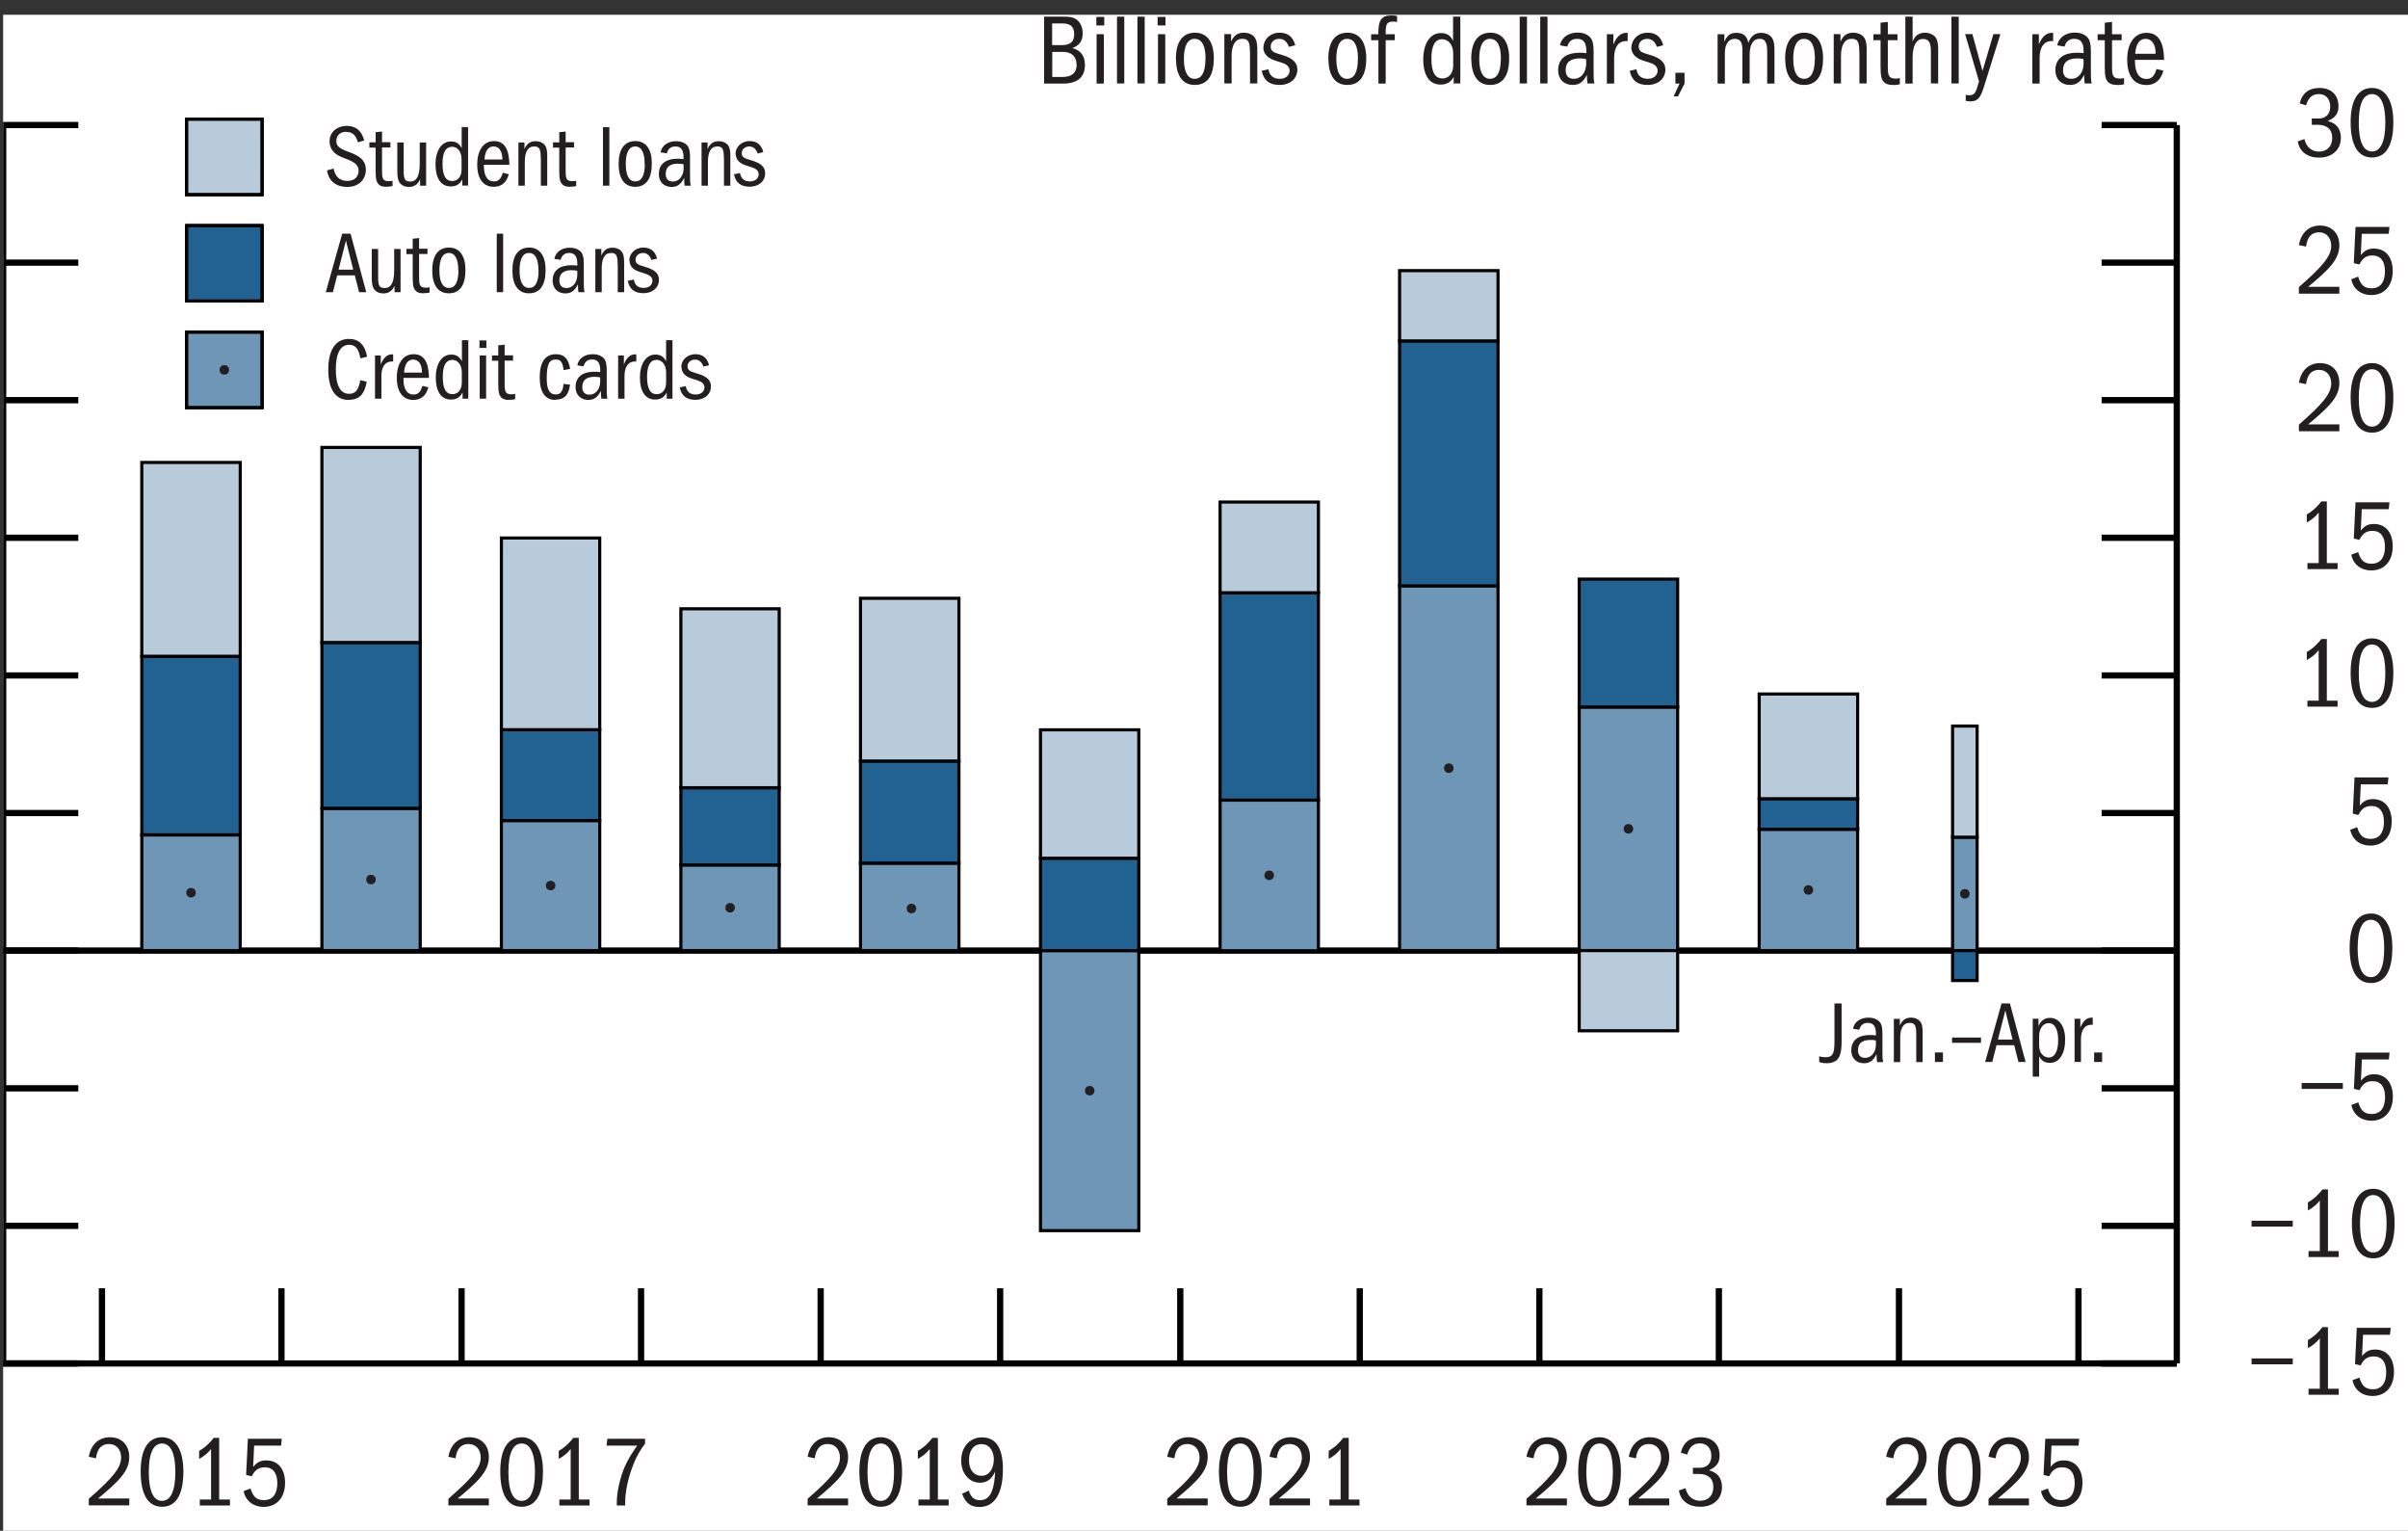 <?xml version="1.0" encoding="UTF-8"?>
<svg id="Layer_1" xmlns="http://www.w3.org/2000/svg" version="1.1" xmlns:xlink="http://www.w3.org/1999/xlink" viewBox="0 0 192.25 122.18">
  <rect x="0" y="0" width="192.25" height="122.18" fill="#333333" stroke="none"/>
  <!-- Generator: Adobe Illustrator 29.5.1, SVG Export Plug-In . SVG Version: 2.1.0 Build 141)  -->
  <defs>
    <style>
      .st0 {
        stroke-miterlimit: 10;
        stroke-width: .25px;
      }

      .st0, .st1, .st2 {
        fill: none;
      }

      .st0, .st2 {
        stroke: #000;
      }

      .st3 {
        fill: #231f20;
      }

      .st4 {
        fill: #6e97b7;
      }

      .st5 {
        fill: #226293;
      }

      .st6 {
        fill: #fff;
      }

      .st2 {
        stroke-linejoin: round;
        stroke-width: .5px;
      }

      .st7 {
        clip-path: url(#clippath-1);
      }

      .st8 {
        fill: #b7cbda;
      }

      .st9 {
        clip-path: url(#clippath-2);
      }

      .st10 {
        clip-path: url(#clippath);
      }
    </style>
    <clipPath id="clippath">
      <rect class="st1" x=".25" y="75.18" width="173.54" height="1"/>
    </clipPath>
    <clipPath id="clippath-1">
      <rect class="st1" x=".25" y="1.18" width="192" height="121"/>
    </clipPath>
    <clipPath id="clippath-2">
      <rect class="st1" x=".25" y="1.18" width="192" height="121"/>
    </clipPath>
  </defs>
  <g>
    <rect class="st6" x=".25" y="1.18" width="192" height="121"/>
    <g class="st10">
      <line class="st2" x1=".25" y1="75.87" x2="173.79" y2="75.87"/>
    </g>
    <rect class="st4" x="11.32" y="66.64" width="7.86" height="9.23"/>
    <rect class="st0" x="11.32" y="66.64" width="7.86" height="9.23"/>
    <rect class="st5" x="11.32" y="52.38" width="7.86" height="14.25"/>
    <rect class="st0" x="11.32" y="52.38" width="7.86" height="14.25"/>
    <rect class="st8" x="11.32" y="36.91" width="7.86" height="15.47"/>
    <rect class="st0" x="11.32" y="36.91" width="7.86" height="15.47"/>
    <rect class="st4" x="25.7" y="64.52" width="7.85" height="11.35"/>
    <rect class="st0" x="25.7" y="64.52" width="7.85" height="11.35"/>
    <rect class="st5" x="25.7" y="51.28" width="7.85" height="13.23"/>
    <rect class="st0" x="25.7" y="51.28" width="7.85" height="13.23"/>
    <rect class="st8" x="25.7" y="35.71" width="7.85" height="15.57"/>
    <rect class="st0" x="25.7" y="35.71" width="7.85" height="15.57"/>
    <rect class="st4" x="40.03" y="65.49" width="7.85" height="10.38"/>
    <rect class="st0" x="40.03" y="65.49" width="7.85" height="10.38"/>
    <rect class="st5" x="40.03" y="58.23" width="7.85" height="7.26"/>
    <rect class="st0" x="40.03" y="58.23" width="7.85" height="7.26"/>
    <rect class="st8" x="40.03" y="42.94" width="7.85" height="15.3"/>
    <rect class="st0" x="40.03" y="42.94" width="7.85" height="15.3"/>
    <rect class="st4" x="54.36" y="69.03" width="7.85" height="6.84"/>
    <rect class="st0" x="54.36" y="69.03" width="7.85" height="6.84"/>
    <rect class="st5" x="54.36" y="62.87" width="7.85" height="6.17"/>
    <rect class="st0" x="54.36" y="62.87" width="7.85" height="6.17"/>
    <rect class="st8" x="54.36" y="48.59" width="7.85" height="14.28"/>
    <rect class="st0" x="54.36" y="48.59" width="7.85" height="14.28"/>
    <rect class="st4" x="68.7" y="68.89" width="7.86" height="6.98"/>
    <rect class="st0" x="68.7" y="68.89" width="7.86" height="6.98"/>
    <rect class="st5" x="68.7" y="60.74" width="7.86" height="8.15"/>
    <rect class="st0" x="68.7" y="60.74" width="7.86" height="8.15"/>
    <rect class="st8" x="68.7" y="47.75" width="7.86" height="12.99"/>
    <rect class="st0" x="68.7" y="47.75" width="7.86" height="12.99"/>
    <rect class="st4" x="83.07" y="75.87" width="7.85" height="22.35"/>
    <rect class="st0" x="83.07" y="75.87" width="7.85" height="22.35"/>
    <rect class="st5" x="83.07" y="68.49" width="7.85" height="7.38"/>
    <rect class="st0" x="83.07" y="68.49" width="7.85" height="7.38"/>
    <rect class="st8" x="83.07" y="58.25" width="7.85" height="10.25"/>
    <rect class="st0" x="83.07" y="58.25" width="7.85" height="10.25"/>
    <rect class="st4" x="97.41" y="63.86" width="7.85" height="12.02"/>
    <rect class="st0" x="97.41" y="63.86" width="7.85" height="12.02"/>
    <rect class="st5" x="97.41" y="47.31" width="7.85" height="16.55"/>
    <rect class="st0" x="97.41" y="47.31" width="7.85" height="16.55"/>
    <rect class="st8" x="97.41" y="40.07" width="7.85" height="7.24"/>
    <rect class="st0" x="97.41" y="40.07" width="7.85" height="7.24"/>
    <rect class="st4" x="111.74" y="46.75" width="7.86" height="29.12"/>
    <rect class="st0" x="111.74" y="46.75" width="7.86" height="29.12"/>
    <rect class="st5" x="111.74" y="27.21" width="7.86" height="19.55"/>
    <rect class="st0" x="111.74" y="27.21" width="7.86" height="19.55"/>
    <rect class="st8" x="111.74" y="21.6" width="7.86" height="5.61"/>
    <rect class="st0" x="111.74" y="21.6" width="7.86" height="5.61"/>
    <rect class="st4" x="126.08" y="56.43" width="7.86" height="19.44"/>
    <rect class="st0" x="126.08" y="56.43" width="7.86" height="19.44"/>
    <rect class="st5" x="126.08" y="46.22" width="7.86" height="10.21"/>
    <rect class="st0" x="126.08" y="46.22" width="7.86" height="10.21"/>
    <rect class="st8" x="126.08" y="75.87" width="7.86" height="6.4"/>
    <rect class="st0" x="126.08" y="75.87" width="7.86" height="6.4"/>
    <rect class="st4" x="140.45" y="66.18" width="7.86" height="9.69"/>
    <rect class="st0" x="140.45" y="66.18" width="7.86" height="9.69"/>
    <rect class="st5" x="140.45" y="63.75" width="7.86" height="2.44"/>
    <rect class="st0" x="140.45" y="63.75" width="7.86" height="2.44"/>
    <rect class="st8" x="140.45" y="55.39" width="7.86" height="8.36"/>
    <rect class="st0" x="140.45" y="55.39" width="7.86" height="8.36"/>
    <rect class="st4" x="155.89" y="66.82" width="1.96" height="9.05"/>
    <rect class="st0" x="155.89" y="66.82" width="1.96" height="9.05"/>
    <rect class="st5" x="155.89" y="75.87" width="1.96" height="2.39"/>
    <rect class="st0" x="155.89" y="75.87" width="1.96" height="2.39"/>
    <rect class="st8" x="155.89" y="57.95" width="1.96" height="8.87"/>
    <rect class="st0" x="155.89" y="57.95" width="1.96" height="8.87"/>
    <g>
      <path class="st3" d="M145.77,84.38c.67,0,.69-.5.69-1.45v-2.84h.57v2.98c0,.38-.01.9-.19,1.27-.18.38-.57.52-1.01.52-.14,0-.36-.01-.59-.1v-.46c.16.06.3.08.53.08Z"/>
      <path class="st3" d="M149.81,84.15c-.24.5-.55.71-.99.71-.61,0-1.02-.41-1.02-1.02,0-.69.41-1.23,1.51-1.23.17,0,.29,0,.46.03v-.17c0-.6-.25-.83-.64-.83-.34,0-.58.15-.69.55l-.5-.08c.1-.56.6-.89,1.23-.89.24,0,.44.04.62.13.36.19.5.43.5,1.16v1.31c0,.56,0,.71.06.95h-.49c-.02-.16-.04-.35-.04-.61ZM149.36,83c-.71,0-1.02.28-1.02.83,0,.36.17.6.57.6.51,0,.86-.46.86-1.07,0-.11,0-.28-.01-.32-.13-.03-.25-.04-.4-.04Z"/>
      <path class="st3" d="M152.99,82.53c0-.68-.11-.89-.53-.89-.53,0-.75.47-.75,1.22v1.91h-.51v-3.45h.48v.53c.2-.47.5-.63.89-.63.22,0,.39.05.54.14.28.18.39.43.39,1.05v2.36h-.51v-2.23Z"/>
      <path class="st3" d="M154.48,84h.64v.76h-.64v-.76Z"/>
      <path class="st3" d="M155.85,82.81h2.31v.42h-2.31v-.42Z"/>
      <path class="st3" d="M160.8,83.42h-1.4l-.34,1.34h-.57l1.31-4.67h.67l1.25,4.67h-.57l-.34-1.34ZM159.51,82.97h1.17l-.58-2.32-.59,2.32Z"/>
      <path class="st3" d="M162.29,81.31h.46v.6c.19-.47.49-.67.92-.67.75,0,1.21.71,1.21,1.74s-.41,1.85-1.21,1.85c-.39,0-.64-.12-.87-.52v1.62h-.51v-4.62ZM163.56,84.4c.53,0,.76-.56.76-1.39s-.26-1.35-.76-1.35c-.46,0-.76.45-.76,1.05v.74c0,.57.34.95.76.95Z"/>
      <path class="st3" d="M165.63,81.31h.46v.72c.22-.58.54-.81.91-.81h.08v.57h-.12c-.53,0-.82.45-.82,1.15v1.82h-.51v-3.45Z"/>
    </g>
    <path class="st3" d="M167.19,84h.64v.76h-.64v-.76Z"/>
    <g class="st7">
      <path class="st2" d="M.25,108.82V9.98M6.25,108.82H.25M6.25,97.84H.25M6.25,86.86H.25M6.25,75.87H.25M6.25,64.89H.25M6.25,53.91H.25M6.25,42.92H.25M6.25,31.94H.25M6.25,20.96H.25M6.25,9.98H.25M173.79,108.82V9.98M167.79,108.82h6M167.79,97.84h6M167.79,86.86h6M167.79,75.87h6M167.79,64.89h6M167.79,53.91h6M167.79,42.92h6M167.79,31.94h6M167.79,20.96h6M167.79,9.98h6"/>
    </g>
    <path class="st3" d="M183.05,108.89h-3.29v-.47h3.29v.47Z"/>
    <g>
      <path class="st3" d="M184.31,110.84h.9v-4.03c-.26.34-.57.58-.95.79v-.64c.55-.32.88-.68,1.16-1.04h.44v4.92h.86v.48h-2.41v-.48Z"/>
      <path class="st3" d="M189.45,110.88c.75,0,1.06-.57,1.06-1.36s-.34-1.26-1-1.26c-.47,0-.79.2-1.04.72l-.45-.11.14-2.89h2.71l-.06.55h-2.15l-.08,1.7c.32-.39.61-.52,1.05-.52.97,0,1.5.73,1.5,1.78,0,1.23-.7,1.93-1.72,1.93-.79,0-1.43-.46-1.59-1.26l.55-.21c.22.74.56.93,1.07.93Z"/>
    </g>
    <path class="st3" d="M183.05,97.9h-3.29v-.47h3.29v.47Z"/>
    <g>
      <path class="st3" d="M184.31,99.85h.9v-4.03c-.26.34-.57.58-.95.79v-.64c.55-.32.88-.68,1.16-1.04h.44v4.92h.86v.48h-2.41v-.48Z"/>
      <path class="st3" d="M187.77,97.61c0-1.85.65-2.73,1.71-2.73s1.7.98,1.7,2.73c0,2.02-.69,2.82-1.7,2.82-1.13,0-1.71-.98-1.71-2.83ZM190.54,97.67c0-1.5-.37-2.29-1.06-2.29s-1.06.75-1.06,2.29.38,2.29,1.06,2.29,1.06-.79,1.06-2.29Z"/>
    </g>
    <path class="st3" d="M187.05,86.91h-3.29v-.47h3.29v.47Z"/>
    <path class="st3" d="M189.36,88.91c.75,0,1.06-.57,1.06-1.36s-.34-1.26-1-1.26c-.47,0-.79.2-1.04.72l-.45-.11.14-2.89h2.71l-.06.55h-2.15l-.08,1.7c.32-.39.61-.52,1.05-.52.97,0,1.5.73,1.5,1.78,0,1.23-.7,1.93-1.72,1.93-.79,0-1.43-.46-1.59-1.26l.55-.21c.22.74.56.93,1.07.93Z"/>
    <path class="st3" d="M187.59,75.64c0-1.85.65-2.73,1.71-2.73s1.7.98,1.7,2.73c0,2.02-.69,2.82-1.7,2.82-1.13,0-1.71-.98-1.71-2.83ZM190.35,75.7c0-1.5-.37-2.29-1.06-2.29s-1.06.75-1.06,2.29.38,2.29,1.06,2.29,1.06-.79,1.06-2.29Z"/>
    <path class="st3" d="M189.27,66.95c.75,0,1.06-.57,1.06-1.36s-.34-1.26-1-1.26c-.47,0-.79.2-1.04.72l-.45-.11.14-2.89h2.71l-.06.55h-2.15l-.08,1.7c.32-.39.61-.52,1.05-.52.97,0,1.5.73,1.5,1.78,0,1.23-.7,1.93-1.72,1.93-.79,0-1.43-.46-1.59-1.26l.55-.21c.22.74.56.93,1.07.93Z"/>
    <g>
      <path class="st3" d="M184.22,55.92h.9v-4.03c-.26.34-.57.58-.95.79v-.64c.55-.32.88-.68,1.16-1.04h.44v4.92h.86v.48h-2.41v-.48Z"/>
      <path class="st3" d="M187.67,53.68c0-1.85.65-2.73,1.71-2.73s1.7.98,1.7,2.73c0,2.02-.69,2.82-1.7,2.82-1.13,0-1.71-.98-1.71-2.83ZM190.44,53.73c0-1.5-.37-2.29-1.06-2.29s-1.06.75-1.06,2.29.38,2.29,1.06,2.29,1.06-.79,1.06-2.29Z"/>
    </g>
    <g>
      <path class="st3" d="M184.22,44.94h.9v-4.03c-.26.34-.57.58-.95.79v-.64c.55-.32.88-.68,1.16-1.04h.44v4.92h.86v.48h-2.41v-.48Z"/>
      <path class="st3" d="M189.35,44.99c.75,0,1.06-.57,1.06-1.36s-.34-1.26-1-1.26c-.47,0-.79.2-1.04.72l-.45-.11.14-2.89h2.71l-.06.55h-2.15l-.08,1.7c.32-.39.61-.52,1.05-.52.97,0,1.5.73,1.5,1.78,0,1.23-.7,1.93-1.72,1.93-.79,0-1.43-.46-1.59-1.26l.55-.21c.22.74.56.93,1.07.93Z"/>
    </g>
    <g>
      <path class="st3" d="M183.54,33.89c1.88-1.64,2.58-2.46,2.58-3.29,0-.6-.35-1.08-.98-1.08-.57,0-.93.36-1.03,1.14l-.57-.12c.17-.99.81-1.56,1.68-1.56.94,0,1.55.62,1.55,1.58,0,1.13-.84,1.94-2.49,3.31h2.49v.55h-3.23v-.54Z"/>
      <path class="st3" d="M187.67,31.71c0-1.85.65-2.73,1.71-2.73s1.7.98,1.7,2.73c0,2.02-.69,2.82-1.7,2.82-1.13,0-1.71-.98-1.71-2.83ZM190.44,31.76c0-1.5-.37-2.29-1.06-2.29s-1.06.75-1.06,2.29.38,2.29,1.06,2.29,1.06-.79,1.06-2.29Z"/>
    </g>
    <g>
      <path class="st3" d="M183.54,22.91c1.88-1.64,2.58-2.46,2.58-3.29,0-.6-.35-1.08-.98-1.08-.57,0-.93.36-1.03,1.14l-.57-.12c.17-.99.81-1.56,1.68-1.56.94,0,1.55.62,1.55,1.58,0,1.13-.84,1.94-2.49,3.31h2.49v.55h-3.23v-.54Z"/>
      <path class="st3" d="M189.35,23.01c.75,0,1.06-.57,1.06-1.36s-.34-1.26-1-1.26c-.47,0-.79.2-1.04.72l-.45-.11.14-2.89h2.71l-.06.55h-2.15l-.08,1.7c.32-.39.61-.52,1.05-.52.97,0,1.5.73,1.5,1.78,0,1.23-.7,1.93-1.72,1.93-.79,0-1.43-.46-1.59-1.26l.55-.21c.22.74.56.93,1.07.93Z"/>
    </g>
    <g>
      <path class="st3" d="M184.55,9.46h.55c.7,0,.94-.47.94-.95,0-.61-.35-1-.9-1-.49,0-.83.23-1.03.9l-.51-.16c.22-.86.77-1.23,1.59-1.23.92,0,1.51.56,1.51,1.45,0,.54-.19.9-.86,1.19.7.17,1.05.63,1.05,1.34,0,.9-.64,1.58-1.74,1.58-.92,0-1.57-.47-1.7-1.3l.53-.18c.17.74.69,1,1.16,1,.62,0,1.06-.39,1.06-1.1s-.46-1.04-1.16-1.04h-.47v-.48Z"/>
      <path class="st3" d="M187.67,9.75c0-1.85.65-2.73,1.71-2.73s1.7.98,1.7,2.73c0,2.02-.69,2.82-1.7,2.82-1.13,0-1.71-.98-1.71-2.83ZM190.44,9.8c0-1.5-.37-2.29-1.06-2.29s-1.06.75-1.06,2.29.38,2.29,1.06,2.29,1.06-.79,1.06-2.29Z"/>
    </g>
    <g class="st9">
      <path class="st2" d="M.25,108.82h173.54M8.14,102.82v6M22.47,102.82v6M36.85,102.82v6M51.18,102.82v6M65.52,102.82v6M79.85,102.82v6M94.23,102.82v6M108.56,102.82v6M122.9,102.82v6M137.23,102.82v6M151.61,102.82v6M165.94,102.82v6"/>
    </g>
    <g>
      <path class="st3" d="M7.09,119.62c1.88-1.64,2.58-2.46,2.58-3.29,0-.6-.35-1.08-.98-1.08-.57,0-.93.36-1.03,1.14l-.57-.12c.17-.99.81-1.56,1.68-1.56.94,0,1.55.62,1.55,1.58,0,1.13-.84,1.94-2.49,3.31h2.49v.55h-3.23v-.54Z"/>
      <path class="st3" d="M11.23,117.44c0-1.85.65-2.73,1.71-2.73s1.7.98,1.7,2.73c0,2.02-.69,2.82-1.7,2.82-1.13,0-1.71-.98-1.71-2.83ZM14,117.5c0-1.5-.37-2.29-1.06-2.29s-1.06.75-1.06,2.29.38,2.29,1.06,2.29,1.06-.79,1.06-2.29Z"/>
      <path class="st3" d="M15.95,119.68h.9v-4.03c-.26.34-.57.58-.95.79v-.64c.55-.32.88-.68,1.16-1.04h.44v4.92h.86v.48h-2.41v-.48Z"/>
      <path class="st3" d="M21.08,119.73c.75,0,1.06-.57,1.06-1.36s-.34-1.26-1-1.26c-.47,0-.79.2-1.04.72l-.45-.11.14-2.89h2.71l-.06.55h-2.15l-.08,1.7c.32-.39.61-.52,1.05-.52.97,0,1.5.73,1.5,1.78,0,1.23-.7,1.93-1.72,1.93-.79,0-1.43-.46-1.59-1.26l.55-.21c.22.74.56.93,1.07.93Z"/>
    </g>
    <g>
      <path class="st3" d="M35.8,119.62c1.88-1.64,2.58-2.46,2.58-3.29,0-.6-.35-1.08-.98-1.08-.57,0-.93.36-1.03,1.14l-.57-.12c.17-.99.81-1.56,1.68-1.56.94,0,1.55.62,1.55,1.58,0,1.13-.84,1.94-2.49,3.31h2.49v.55h-3.23v-.54Z"/>
      <path class="st3" d="M39.94,117.44c0-1.85.65-2.73,1.71-2.73s1.7.98,1.7,2.73c0,2.02-.69,2.82-1.7,2.82-1.13,0-1.71-.98-1.71-2.83ZM42.71,117.5c0-1.5-.37-2.29-1.06-2.29s-1.06.75-1.06,2.29.38,2.29,1.06,2.29,1.06-.79,1.06-2.29Z"/>
      <path class="st3" d="M44.66,119.68h.9v-4.03c-.26.34-.57.58-.95.79v-.64c.55-.32.88-.68,1.16-1.04h.44v4.92h.86v.48h-2.41v-.48Z"/>
      <path class="st3" d="M49.24,120.05c0-.51.06-1.03.18-1.55.26-1.08.53-1.82,1.45-3.12h-2.44l.06-.55h3.01v.39c-.39.52-.7,1.06-.91,1.61-.44,1.11-.68,2.14-.68,3.23v.1h-.66v-.11Z"/>
    </g>
    <g>
      <path class="st3" d="M64.48,119.62c1.88-1.64,2.58-2.46,2.58-3.29,0-.6-.35-1.08-.98-1.08-.57,0-.93.36-1.03,1.14l-.57-.12c.17-.99.81-1.56,1.68-1.56.94,0,1.55.62,1.55,1.58,0,1.13-.84,1.94-2.49,3.31h2.49v.55h-3.23v-.54Z"/>
      <path class="st3" d="M68.61,117.44c0-1.85.65-2.73,1.71-2.73s1.7.98,1.7,2.73c0,2.02-.69,2.82-1.7,2.82-1.13,0-1.71-.98-1.71-2.83ZM71.38,117.5c0-1.5-.37-2.29-1.06-2.29s-1.06.75-1.06,2.29.38,2.29,1.06,2.29,1.06-.79,1.06-2.29Z"/>
      <path class="st3" d="M73.33,119.68h.9v-4.03c-.26.34-.57.58-.95.79v-.64c.55-.32.88-.68,1.16-1.04h.44v4.92h.86v.48h-2.41v-.48Z"/>
      <path class="st3" d="M78.29,119.73c.92,0,1.11-1.2,1.16-2.28-.28.65-.7.89-1.21.89-.83,0-1.5-.7-1.5-1.78s.7-1.84,1.65-1.84c1.11,0,1.68.83,1.68,2.53,0,1.96-.66,3.03-1.88,3.03-.67,0-1.1-.3-1.38-1.06l.54-.25c.19.63.52.77.94.77ZM79.35,116.52c0-.7-.35-1.26-.98-1.26s-1.01.5-1.01,1.29.42,1.24,1,1.24c.62,0,.98-.59.98-1.27Z"/>
    </g>
    <g>
      <path class="st3" d="M93.19,119.62c1.88-1.64,2.58-2.46,2.58-3.29,0-.6-.35-1.08-.98-1.08-.57,0-.93.36-1.03,1.14l-.57-.12c.17-.99.81-1.56,1.68-1.56.94,0,1.55.62,1.55,1.58,0,1.13-.84,1.94-2.49,3.31h2.49v.55h-3.23v-.54Z"/>
      <path class="st3" d="M97.32,117.44c0-1.85.65-2.73,1.71-2.73s1.7.98,1.7,2.73c0,2.02-.69,2.82-1.7,2.82-1.13,0-1.71-.98-1.71-2.83ZM100.09,117.5c0-1.5-.37-2.29-1.06-2.29s-1.06.75-1.06,2.29.38,2.29,1.06,2.29,1.06-.79,1.06-2.29Z"/>
      <path class="st3" d="M101.36,119.62c1.88-1.64,2.58-2.46,2.58-3.29,0-.6-.35-1.08-.98-1.08-.57,0-.93.36-1.03,1.14l-.57-.12c.17-.99.81-1.56,1.68-1.56.94,0,1.55.62,1.55,1.58,0,1.13-.84,1.94-2.49,3.31h2.49v.55h-3.23v-.54Z"/>
      <path class="st3" d="M106.13,119.68h.9v-4.03c-.26.34-.57.58-.95.79v-.64c.55-.32.88-.68,1.16-1.04h.44v4.92h.86v.48h-2.41v-.48Z"/>
    </g>
    <g>
      <path class="st3" d="M121.87,119.62c1.88-1.64,2.58-2.46,2.58-3.29,0-.6-.35-1.08-.98-1.08-.57,0-.93.36-1.03,1.14l-.57-.12c.17-.99.81-1.56,1.68-1.56.94,0,1.55.62,1.55,1.58,0,1.13-.84,1.94-2.49,3.31h2.49v.55h-3.23v-.54Z"/>
      <path class="st3" d="M126,117.44c0-1.85.65-2.73,1.71-2.73s1.7.98,1.7,2.73c0,2.02-.69,2.82-1.7,2.82-1.13,0-1.71-.98-1.71-2.83ZM128.77,117.5c0-1.5-.37-2.29-1.06-2.29s-1.06.75-1.06,2.29.38,2.29,1.06,2.29,1.06-.79,1.06-2.29Z"/>
      <path class="st3" d="M130.04,119.62c1.88-1.64,2.58-2.46,2.58-3.29,0-.6-.35-1.08-.98-1.08-.57,0-.93.36-1.03,1.14l-.57-.12c.17-.99.81-1.56,1.68-1.56.94,0,1.55.62,1.55,1.58,0,1.13-.84,1.94-2.49,3.31h2.49v.55h-3.23v-.54Z"/>
      <path class="st3" d="M135.14,117.15h.55c.7,0,.94-.47.94-.95,0-.61-.35-1-.9-1-.49,0-.83.23-1.03.9l-.51-.16c.22-.86.77-1.23,1.59-1.23.92,0,1.51.56,1.51,1.45,0,.54-.19.9-.86,1.19.7.17,1.05.63,1.05,1.34,0,.9-.64,1.57-1.74,1.57-.92,0-1.57-.47-1.7-1.3l.53-.18c.17.74.69,1,1.16,1,.62,0,1.06-.39,1.06-1.1s-.46-1.04-1.16-1.04h-.47v-.48Z"/>
    </g>
    <g>
      <path class="st3" d="M150.59,119.62c1.88-1.64,2.58-2.46,2.58-3.29,0-.6-.35-1.08-.98-1.08-.57,0-.93.36-1.03,1.14l-.57-.12c.17-.99.81-1.56,1.68-1.56.94,0,1.55.62,1.55,1.58,0,1.13-.84,1.94-2.49,3.31h2.49v.55h-3.23v-.54Z"/>
      <path class="st3" d="M154.72,117.44c0-1.85.65-2.73,1.71-2.73s1.7.98,1.7,2.73c0,2.02-.69,2.82-1.7,2.82-1.13,0-1.71-.98-1.71-2.83ZM157.49,117.5c0-1.5-.37-2.29-1.06-2.29s-1.06.75-1.06,2.29.38,2.29,1.06,2.29,1.06-.79,1.06-2.29Z"/>
      <path class="st3" d="M158.76,119.62c1.88-1.64,2.58-2.46,2.58-3.29,0-.6-.35-1.08-.98-1.08-.57,0-.93.36-1.03,1.14l-.57-.12c.17-.99.81-1.56,1.68-1.56.94,0,1.55.62,1.55,1.58,0,1.13-.84,1.94-2.49,3.31h2.49v.55h-3.23v-.54Z"/>
      <path class="st3" d="M164.58,119.73c.75,0,1.06-.57,1.06-1.36s-.34-1.26-1-1.26c-.47,0-.79.2-1.04.72l-.45-.11.14-2.89h2.71l-.06.55h-2.15l-.08,1.7c.32-.39.61-.52,1.05-.52.97,0,1.5.73,1.5,1.78,0,1.23-.7,1.93-1.72,1.93-.79,0-1.43-.46-1.59-1.26l.55-.21c.22.74.56.93,1.07.93Z"/>
    </g>
    <rect class="st8" x="14.91" y="9.52" width="6" height="6"/>
    <rect class="st0" x="14.91" y="9.52" width="6" height="6"/>
    <rect class="st8" x="14.91" y="9.52" width="6" height="6"/>
    <rect class="st0" x="14.91" y="9.52" width="6" height="6"/>
    <rect class="st8" x="14.91" y="9.52" width="6" height="6"/>
    <rect class="st0" x="14.91" y="9.52" width="6" height="6"/>
    <rect class="st8" x="14.91" y="9.52" width="6" height="6"/>
    <rect class="st0" x="14.91" y="9.52" width="6" height="6"/>
    <rect class="st5" x="14.91" y="18.02" width="6" height="6"/>
    <rect class="st0" x="14.91" y="18.02" width="6" height="6"/>
    <rect class="st5" x="14.91" y="18.02" width="6" height="6"/>
    <rect class="st0" x="14.91" y="18.02" width="6" height="6"/>
    <rect class="st5" x="14.91" y="18.02" width="6" height="6"/>
    <rect class="st0" x="14.91" y="18.02" width="6" height="6"/>
    <rect class="st5" x="14.91" y="18.02" width="6" height="6"/>
    <rect class="st0" x="14.91" y="18.02" width="6" height="6"/>
    <rect class="st4" x="14.91" y="26.52" width="6" height="6"/>
    <rect class="st0" x="14.91" y="26.52" width="6" height="6"/>
    <rect class="st4" x="14.91" y="26.52" width="6" height="6"/>
    <rect class="st0" x="14.91" y="26.52" width="6" height="6"/>
    <rect class="st4" x="14.91" y="26.52" width="6" height="6"/>
    <rect class="st0" x="14.91" y="26.52" width="6" height="6"/>
    <rect class="st4" x="14.91" y="26.52" width="6" height="6"/>
    <rect class="st0" x="14.91" y="26.52" width="6" height="6"/>
    <g>
      <path class="st3" d="M27.63,10.52c-.5,0-.78.32-.78.74,0,.37.22.59.95.85.41.15.71.29.92.45.39.29.49.66.49.99,0,.74-.53,1.37-1.49,1.37-.75,0-1.46-.35-1.61-1.32l.52-.15c.14.67.5.99,1.11.99.57,0,.89-.35.89-.8,0-.59-.51-.78-1.3-1.08-.75-.28-1.02-.78-1.02-1.28,0-.67.52-1.23,1.38-1.23.7,0,1.17.35,1.39,1.16l-.5.15c-.2-.67-.51-.83-.94-.83Z"/>
      <path class="st3" d="M30.88,14.91c-.26,0-.45-.04-.57-.13-.26-.2-.32-.47-.32-1.19v-1.81h-.5v-.42h.5v-.81l.51-.05v.85h.67v.42h-.67v1.81c0,.62.03.88.53.88.12,0,.2,0,.31-.04v.43c-.2.04-.3.05-.47.05Z"/>
      <path class="st3" d="M33.54,14.31c-.19.42-.48.61-.9.61-.27,0-.5-.08-.68-.27-.16-.18-.24-.47-.24-.94v-2.34h.51v2.28c0,.65.1.84.53.84.48,0,.75-.41.75-1.4v-1.72h.51v3.45h-.48v-.51Z"/>
      <path class="st3" d="M36.9,14.33c-.2.39-.51.55-.92.55-.79,0-1.21-.67-1.21-1.76s.48-1.83,1.23-1.83c.37,0,.66.13.86.54v-1.69h.51v4.67h-.46v-.48ZM36.07,11.72c-.48,0-.74.44-.74,1.34,0,.95.25,1.39.78,1.39.33,0,.74-.24.74-.93v-.82c0-.59-.32-.99-.78-.99Z"/>
      <path class="st3" d="M39.42,14.91c-.84,0-1.32-.65-1.32-1.77,0-1.18.53-1.88,1.34-1.88s1.21.6,1.23,1.89h-2.04v.05c0,.85.28,1.28.81,1.28.32,0,.55-.16.7-.69l.48.11c-.17.65-.56,1.01-1.21,1.01ZM39.4,11.69c-.4,0-.67.32-.72,1.04h1.43c0-.67-.26-1.04-.71-1.04Z"/>
      <path class="st3" d="M43.17,12.58c0-.68-.11-.89-.52-.89-.53,0-.75.47-.75,1.22v1.91h-.51v-3.45h.48v.53c.2-.47.5-.63.89-.63.22,0,.39.05.54.14.28.17.39.43.39,1.05v2.36h-.51v-2.23Z"/>
      <path class="st3" d="M45.54,14.91c-.26,0-.45-.04-.57-.13-.26-.2-.32-.47-.32-1.19v-1.81h-.5v-.42h.5v-.81l.51-.05v.85h.67v.42h-.67v1.81c0,.62.03.88.53.88.12,0,.2,0,.31-.04v.43c-.2.04-.3.05-.47.05Z"/>
      <path class="st3" d="M48.14,10.15h.51v4.67h-.51v-4.67Z"/>
      <path class="st3" d="M49.39,13.09c0-1.2.47-1.83,1.34-1.83s1.31.69,1.31,1.79c0,1.23-.46,1.86-1.33,1.86s-1.32-.68-1.32-1.82ZM51.47,13.09c0-.92-.26-1.4-.76-1.4s-.75.5-.75,1.4.26,1.39.76,1.39.76-.46.76-1.39Z"/>
      <path class="st3" d="M54.61,14.21c-.24.5-.55.71-.99.71-.61,0-1.02-.41-1.02-1.02,0-.69.41-1.23,1.51-1.23.18,0,.29,0,.46.03v-.18c0-.6-.25-.83-.64-.83-.34,0-.58.15-.69.55l-.5-.08c.1-.56.6-.89,1.23-.89.24,0,.44.04.62.13.36.19.5.43.5,1.16v1.31c0,.56,0,.71.06.95h-.49c-.02-.16-.04-.35-.04-.61ZM54.17,13.06c-.71,0-1.02.28-1.02.83,0,.36.18.6.57.6.51,0,.86-.46.86-1.07,0-.1,0-.28-.01-.31-.13-.03-.25-.04-.4-.04Z"/>
      <path class="st3" d="M57.79,12.58c0-.68-.11-.89-.52-.89-.53,0-.75.47-.75,1.22v1.91h-.51v-3.45h.48v.53c.2-.47.5-.63.89-.63.22,0,.39.05.54.14.28.17.39.43.39,1.05v2.36h-.51v-2.23Z"/>
    </g>
    <path class="st3" d="M58.72,12.29c0-.53.44-1.03,1.13-1.03.55,0,.94.27,1.09.88l-.45.11c-.13-.37-.36-.56-.67-.56-.36,0-.6.25-.6.53s.15.41.67.55c.95.26,1.2.61,1.2,1.07,0,.58-.46,1.06-1.25,1.06-.69,0-1.11-.32-1.24-.99l.48-.1c.08.45.34.67.8.67.42,0,.69-.25.69-.57,0-.27-.2-.44-.5-.54l-.55-.18c-.7-.22-.78-.68-.78-.91Z"/>
    <path class="st3" d="M28.32,21.98h-1.4l-.34,1.34h-.57l1.31-4.67h.67l1.25,4.67h-.57l-.34-1.34ZM27.03,21.52h1.17l-.58-2.32-.59,2.32Z"/>
    <g>
      <path class="st3" d="M31.5,22.81c-.19.42-.48.61-.9.61-.27,0-.5-.08-.68-.27-.16-.18-.24-.47-.24-.94v-2.34h.51v2.28c0,.65.1.84.53.84.48,0,.75-.41.75-1.4v-1.72h.51v3.45h-.48v-.51Z"/>
      <path class="st3" d="M33.84,23.41c-.26,0-.45-.04-.57-.13-.26-.2-.32-.47-.32-1.19v-1.81h-.5v-.42h.5v-.81l.51-.05v.85h.67v.42h-.67v1.81c0,.62.03.88.53.88.12,0,.2,0,.31-.04v.43c-.2.04-.3.05-.47.05Z"/>
      <path class="st3" d="M34.51,21.59c0-1.2.47-1.83,1.34-1.83s1.31.69,1.31,1.79c0,1.23-.46,1.86-1.33,1.86s-1.32-.68-1.32-1.82ZM36.59,21.59c0-.92-.26-1.4-.76-1.4s-.75.5-.75,1.4.26,1.39.76,1.39.76-.46.76-1.39Z"/>
      <path class="st3" d="M39.66,18.65h.51v4.67h-.51v-4.67Z"/>
      <path class="st3" d="M40.91,21.59c0-1.2.47-1.83,1.34-1.83s1.31.69,1.31,1.79c0,1.23-.46,1.86-1.33,1.86s-1.32-.68-1.32-1.82ZM42.99,21.59c0-.92-.26-1.4-.76-1.4s-.75.5-.75,1.4.26,1.39.76,1.39.76-.46.76-1.39Z"/>
      <path class="st3" d="M46.13,22.71c-.24.5-.55.71-.99.71-.61,0-1.02-.41-1.02-1.02,0-.69.41-1.23,1.51-1.23.18,0,.29,0,.46.03v-.18c0-.6-.25-.83-.64-.83-.34,0-.58.15-.69.55l-.5-.08c.1-.56.6-.89,1.23-.89.24,0,.44.04.62.13.36.19.5.43.5,1.16v1.31c0,.56,0,.71.06.95h-.49c-.02-.16-.04-.35-.04-.61ZM45.68,21.56c-.71,0-1.02.28-1.02.83,0,.36.18.6.57.6.51,0,.86-.46.86-1.07,0-.1,0-.28-.01-.31-.13-.03-.25-.04-.4-.04Z"/>
      <path class="st3" d="M49.31,21.08c0-.68-.11-.89-.52-.89-.53,0-.75.47-.75,1.22v1.91h-.51v-3.45h.48v.53c.2-.47.5-.63.89-.63.22,0,.39.05.54.14.28.17.39.43.39,1.05v2.36h-.51v-2.23Z"/>
    </g>
    <path class="st3" d="M50.24,20.79c0-.53.44-1.03,1.13-1.03.55,0,.94.27,1.09.88l-.45.11c-.13-.37-.36-.56-.67-.56-.36,0-.6.25-.6.53s.15.41.67.55c.95.26,1.2.61,1.2,1.07,0,.58-.46,1.06-1.25,1.06-.69,0-1.11-.32-1.24-.99l.48-.1c.08.45.34.67.8.67.42,0,.69-.25.69-.57,0-.27-.2-.44-.5-.54l-.55-.18c-.7-.22-.78-.68-.78-.91Z"/>
    <g>
      <path class="st3" d="M27.83,31.92c-1.07,0-1.62-.88-1.62-2.42s.56-2.45,1.65-2.45c.78,0,1.27.45,1.45,1.42l-.54.13c-.13-.76-.39-1.08-.9-1.08-.68,0-1.06.67-1.06,1.96s.37,1.95,1.06,1.95c.52,0,.74-.29.9-1.09l.51.13c-.18.97-.56,1.44-1.44,1.44Z"/>
      <path class="st3" d="M29.94,28.37h.46v.72c.22-.58.54-.81.91-.81h.08v.57h-.12c-.53,0-.82.45-.82,1.15v1.82h-.51v-3.45Z"/>
    </g>
    <g>
      <path class="st3" d="M33,31.92c-.84,0-1.32-.65-1.32-1.77,0-1.18.53-1.88,1.34-1.88s1.21.6,1.23,1.89h-2.04v.05c0,.85.28,1.28.81,1.28.32,0,.55-.16.7-.69l.48.11c-.17.65-.56,1.01-1.21,1.01ZM32.98,28.7c-.4,0-.67.32-.72,1.04h1.43c0-.67-.26-1.04-.71-1.04Z"/>
      <path class="st3" d="M36.92,31.34c-.2.39-.51.55-.92.55-.79,0-1.21-.67-1.21-1.76s.48-1.83,1.23-1.83c.37,0,.66.13.86.54v-1.69h.51v4.67h-.46v-.48ZM36.09,28.73c-.48,0-.74.44-.74,1.34,0,.95.25,1.39.78,1.39.33,0,.74-.24.74-.93v-.82c0-.59-.32-.99-.78-.99Z"/>
      <path class="st3" d="M38.28,27.17h.55v.6h-.55v-.6ZM38.3,28.37h.51v3.45h-.51v-3.45Z"/>
      <path class="st3" d="M40.67,31.92c-.26,0-.45-.04-.57-.13-.26-.2-.32-.47-.32-1.19v-1.81h-.5v-.42h.5v-.81l.51-.05v.85h.67v.42h-.67v1.81c0,.62.03.88.53.88.12,0,.2,0,.31-.04v.43c-.2.04-.3.05-.47.05Z"/>
      <path class="st3" d="M44.34,31.92c-.82,0-1.25-.63-1.25-1.79,0-1.23.44-1.86,1.29-1.86.64,0,1,.33,1.14,1.17l-.52.1c-.08-.6-.21-.85-.64-.85-.53,0-.71.43-.71,1.52,0,1,.29,1.27.72,1.27.36,0,.57-.2.62-.84l.52.06c-.1.87-.5,1.2-1.18,1.2Z"/>
      <path class="st3" d="M47.96,31.21c-.24.5-.55.71-.99.71-.61,0-1.02-.41-1.02-1.02,0-.69.41-1.23,1.51-1.23.18,0,.29,0,.46.03v-.18c0-.6-.25-.83-.64-.83-.34,0-.58.15-.69.55l-.5-.08c.1-.56.6-.89,1.23-.89.24,0,.44.04.62.13.36.19.5.43.5,1.16v1.31c0,.56,0,.71.06.95h-.49c-.02-.16-.04-.35-.04-.61ZM47.51,30.07c-.71,0-1.02.28-1.02.83,0,.36.18.6.57.6.51,0,.86-.46.86-1.07,0-.1,0-.28-.01-.31-.13-.03-.25-.04-.4-.04Z"/>
      <path class="st3" d="M49.35,28.37h.46v.72c.22-.58.54-.81.91-.81h.08v.57h-.12c-.53,0-.82.45-.82,1.15v1.82h-.51v-3.45Z"/>
    </g>
    <g>
      <path class="st3" d="M53.22,31.34c-.2.39-.51.55-.92.55-.79,0-1.21-.67-1.21-1.76s.48-1.83,1.23-1.83c.37,0,.66.13.86.54v-1.69h.51v4.67h-.46v-.48ZM52.4,28.73c-.48,0-.74.44-.74,1.34,0,.95.25,1.39.78,1.39.33,0,.74-.24.74-.93v-.82c0-.59-.32-.99-.78-.99Z"/>
      <path class="st3" d="M54.39,29.3c0-.53.44-1.03,1.13-1.03.55,0,.94.27,1.09.88l-.45.11c-.13-.37-.36-.56-.67-.56-.36,0-.6.25-.6.53s.15.41.67.55c.95.26,1.2.61,1.2,1.07,0,.58-.46,1.06-1.25,1.06-.69,0-1.11-.32-1.24-.99l.48-.1c.08.45.34.67.8.67.42,0,.69-.25.69-.57,0-.27-.2-.44-.5-.54l-.55-.18c-.7-.22-.78-.68-.78-.91Z"/>
    </g>
    <g>
      <path class="st3" d="M83.36,1.33h1.61c.31,0,.57.02.81.13.38.17.66.61.66,1.2s-.25.96-.82,1.18c.64.16,1,.62,1,1.34,0,1-.63,1.49-1.73,1.49h-1.53V1.33ZM85.76,2.72c0-.54-.25-.85-.92-.85h-.84v1.73h.76c.73,0,1-.3,1-.88ZM85.95,5.16c0-.64-.39-1.02-1.1-1.02h-.84v2h.86c.69,0,1.09-.33,1.09-.98Z"/>
      <path class="st3" d="M87.53,1.35h.63v.68h-.63v-.68ZM87.55,2.73h.58v3.94h-.58v-3.94Z"/>
      <path class="st3" d="M89.18,1.33h.58v5.33h-.58V1.33Z"/>
      <path class="st3" d="M90.81,1.33h.58v5.33h-.58V1.33Z"/>
      <path class="st3" d="M92.42,1.35h.63v.68h-.63v-.68ZM92.45,2.73h.58v3.94h-.58v-3.94Z"/>
      <path class="st3" d="M93.88,4.7c0-1.37.54-2.09,1.53-2.09s1.5.78,1.5,2.04c0,1.4-.52,2.13-1.52,2.13s-1.5-.78-1.5-2.08ZM96.25,4.7c0-1.06-.3-1.6-.87-1.6s-.86.57-.86,1.6.3,1.59.86,1.59.86-.53.86-1.59Z"/>
    </g>
    <g>
      <path class="st3" d="M99.79,4.12c0-.78-.13-1.02-.6-1.02-.6,0-.86.54-.86,1.39v2.17h-.58v-3.94h.54v.61c.22-.54.57-.72,1.02-.72.25,0,.45.06.62.16.32.2.45.49.45,1.2v2.69h-.58v-2.55Z"/>
      <path class="st3" d="M100.87,3.79c0-.6.5-1.18,1.29-1.18.63,0,1.07.3,1.25,1l-.51.13c-.14-.42-.41-.64-.77-.64-.42,0-.68.28-.68.61s.17.47.76.63c1.08.3,1.37.7,1.37,1.22,0,.66-.52,1.22-1.43,1.22-.79,0-1.26-.36-1.42-1.13l.54-.12c.09.51.39.76.91.76.48,0,.78-.29.78-.65,0-.3-.22-.5-.58-.62l-.62-.2c-.8-.26-.9-.78-.9-1.04Z"/>
    </g>
    <g>
      <path class="st3" d="M106.05,4.7c0-1.37.54-2.09,1.53-2.09s1.5.78,1.5,2.04c0,1.4-.52,2.13-1.52,2.13s-1.5-.78-1.5-2.08ZM108.42,4.7c0-1.06-.3-1.6-.87-1.6s-.86.57-.86,1.6.3,1.59.86,1.59.86-.53.86-1.59Z"/>
      <path class="st3" d="M110.04,3.21h-.57v-.48h.57c0-1.13.25-1.5,1.05-1.5.19,0,.33.02.45.05v.48c-.13-.03-.18-.04-.28-.04-.18,0-.31.02-.4.08-.18.11-.23.29-.23.87v.06h.72v.48h-.72v3.46h-.58v-3.46Z"/>
      <path class="st3" d="M116.07,6.12c-.22.44-.58.63-1.06.63-.9,0-1.38-.76-1.38-2.01s.54-2.1,1.4-2.1c.42,0,.75.14.98.62v-1.93h.58v5.33h-.53v-.55ZM115.13,3.13c-.55,0-.85.5-.85,1.54,0,1.09.29,1.59.89,1.59.38,0,.85-.27.85-1.06v-.94c0-.67-.37-1.13-.89-1.13Z"/>
      <path class="st3" d="M117.46,4.7c0-1.37.54-2.09,1.53-2.09s1.5.78,1.5,2.04c0,1.4-.52,2.13-1.52,2.13s-1.5-.78-1.5-2.08ZM119.83,4.7c0-1.06-.3-1.6-.87-1.6s-.86.57-.86,1.6.3,1.59.86,1.59.86-.53.86-1.59Z"/>
      <path class="st3" d="M121.33,1.33h.58v5.33h-.58V1.33Z"/>
      <path class="st3" d="M122.97,1.33h.58v5.33h-.58V1.33Z"/>
      <path class="st3" d="M126.69,5.97c-.27.58-.62.81-1.13.81-.7,0-1.16-.46-1.16-1.17,0-.79.47-1.4,1.73-1.4.2,0,.34,0,.52.03v-.2c0-.69-.28-.94-.74-.94-.39,0-.66.18-.78.62l-.58-.1c.11-.64.69-1.02,1.4-1.02.27,0,.5.05.7.15.41.22.58.5.58,1.33v1.5c0,.64,0,.81.07,1.08h-.56c-.02-.18-.05-.4-.05-.7ZM126.17,4.66c-.81,0-1.17.32-1.17.95,0,.41.2.68.66.68.58,0,.98-.52.98-1.22,0-.12,0-.32-.02-.36-.15-.03-.29-.05-.46-.05Z"/>
    </g>
    <g>
      <path class="st3" d="M128.29,2.73h.52v.82c.26-.66.62-.93,1.04-.93h.1v.66h-.14c-.6,0-.94.51-.94,1.31v2.08h-.58v-3.94Z"/>
      <path class="st3" d="M130.25,3.79c0-.6.5-1.18,1.29-1.18.63,0,1.07.3,1.25,1l-.51.13c-.14-.42-.41-.64-.77-.64-.42,0-.68.28-.68.61s.17.47.76.63c1.08.3,1.37.7,1.37,1.22,0,.66-.52,1.22-1.43,1.22-.79,0-1.26-.36-1.42-1.13l.54-.12c.09.51.39.76.91.76.48,0,.78-.29.78-.65,0-.3-.22-.5-.58-.62l-.62-.2c-.8-.26-.9-.78-.9-1.04Z"/>
    </g>
    <path class="st3" d="M134.09,6.67h-.33v-.86h.73v.86l-.52,1.02h-.35l.47-1.02Z"/>
    <g>
      <path class="st3" d="M141.09,4.08c0-.96-.38-.98-.62-.98-.51,0-.78.49-.78,1.23v2.33h-.58v-2.69c0-.54-.13-.87-.62-.87s-.78.42-.78,1.14v2.43h-.58v-3.94h.54v.61c.24-.58.54-.72.97-.72.54,0,.85.26.94.8.22-.58.58-.8,1.02-.8.25,0,.45.06.62.16.32.2.45.51.45,1.22v2.67h-.58v-2.59Z"/>
      <path class="st3" d="M142.52,4.7c0-1.37.54-2.09,1.53-2.09s1.5.78,1.5,2.04c0,1.4-.52,2.13-1.52,2.13s-1.5-.78-1.5-2.08ZM144.9,4.7c0-1.06-.3-1.6-.87-1.6s-.86.57-.86,1.6.3,1.59.86,1.59.86-.53.86-1.59Z"/>
      <path class="st3" d="M148.44,4.12c0-.78-.13-1.02-.6-1.02-.6,0-.86.54-.86,1.39v2.17h-.58v-3.94h.54v.61c.22-.54.57-.72,1.02-.72.25,0,.45.06.62.16.32.2.45.49.45,1.2v2.69h-.58v-2.55Z"/>
      <path class="st3" d="M151.15,6.78c-.3,0-.51-.05-.65-.15-.3-.22-.36-.54-.36-1.36v-2.06h-.57v-.48h.57v-.92l.58-.06v.98h.77v.48h-.77v2.06c0,.71.04,1,.61,1,.14,0,.23,0,.35-.04v.5c-.22.04-.34.06-.54.06Z"/>
      <path class="st3" d="M154.16,4.13c0-.78-.19-1.02-.64-1.02-.54,0-.82.58-.82,1.47v2.09h-.58V1.33h.58v2c.16-.48.51-.72.98-.72.3,0,.52.09.7.22.25.19.36.51.36,1.05v2.78h-.58v-2.54Z"/>
      <path class="st3" d="M155.8,1.33h.58v5.33h-.58V1.33Z"/>
    </g>
    <g>
      <path class="st3" d="M157.21,7.6c.46,0,.54-.2.79-1.11l-1.11-3.77h.58l.81,2.94.87-2.94h.56l-1.34,4.28c-.26.83-.5,1.09-1.05,1.09-.16,0-.26-.02-.38-.04v-.48c.13.02.18.03.27.03Z"/>
      <path class="st3" d="M162.26,2.73h.52v.82c.26-.66.62-.93,1.04-.93h.1v.66h-.14c-.6,0-.94.51-.94,1.31v2.08h-.58v-3.94Z"/>
      <path class="st3" d="M166.39,5.97c-.27.58-.62.81-1.13.81-.7,0-1.16-.46-1.16-1.17,0-.79.47-1.4,1.73-1.4.2,0,.34,0,.52.03v-.2c0-.69-.28-.94-.74-.94-.39,0-.66.18-.78.62l-.58-.1c.11-.64.69-1.02,1.4-1.02.27,0,.5.05.7.15.41.22.58.5.58,1.33v1.5c0,.64,0,.81.07,1.08h-.56c-.02-.18-.05-.4-.05-.7ZM165.88,4.66c-.81,0-1.17.32-1.17.95,0,.41.2.68.66.68.58,0,.98-.52.98-1.22,0-.12,0-.32-.02-.36-.15-.03-.29-.05-.46-.05Z"/>
      <path class="st3" d="M169.05,6.78c-.29,0-.51-.05-.65-.15-.3-.22-.36-.54-.36-1.36v-2.06h-.57v-.48h.57v-.92l.58-.06v.98h.77v.48h-.77v2.06c0,.71.04,1,.61,1,.14,0,.23,0,.35-.04v.5c-.22.04-.34.06-.54.06Z"/>
      <path class="st3" d="M171.33,6.78c-.96,0-1.5-.74-1.5-2.02,0-1.34.61-2.14,1.54-2.14s1.38.68,1.41,2.16h-2.33v.06c0,.97.32,1.46.92,1.46.37,0,.63-.18.8-.79l.55.13c-.2.74-.64,1.15-1.38,1.15ZM171.29,3.1c-.46,0-.76.37-.82,1.19h1.63c0-.77-.3-1.19-.81-1.19Z"/>
    </g>
  </g>
  <circle class="st3" cx="17.91" cy="29.52" r=".38"/>
  <circle class="st3" cx="15.25" cy="71.25" r=".38"/>
  <circle class="st3" cx="101.33" cy="69.86" r=".38"/>
  <circle class="st3" cx="87" cy="87.05" r=".38"/>
  <circle class="st3" cx="29.62" cy="70.2" r=".38"/>
  <circle class="st3" cx="43.96" cy="70.68" r=".38"/>
  <circle class="st3" cx="58.29" cy="72.45" r=".38"/>
  <circle class="st3" cx="72.77" cy="72.51" r=".38"/>
  <circle class="st3" cx="115.67" cy="61.31" r=".38"/>
  <circle class="st3" cx="130.01" cy="66.15" r=".38"/>
  <circle class="st3" cx="144.38" cy="71.03" r=".38"/>
  <circle class="st3" cx="156.87" cy="71.34" r=".38"/>
</svg>